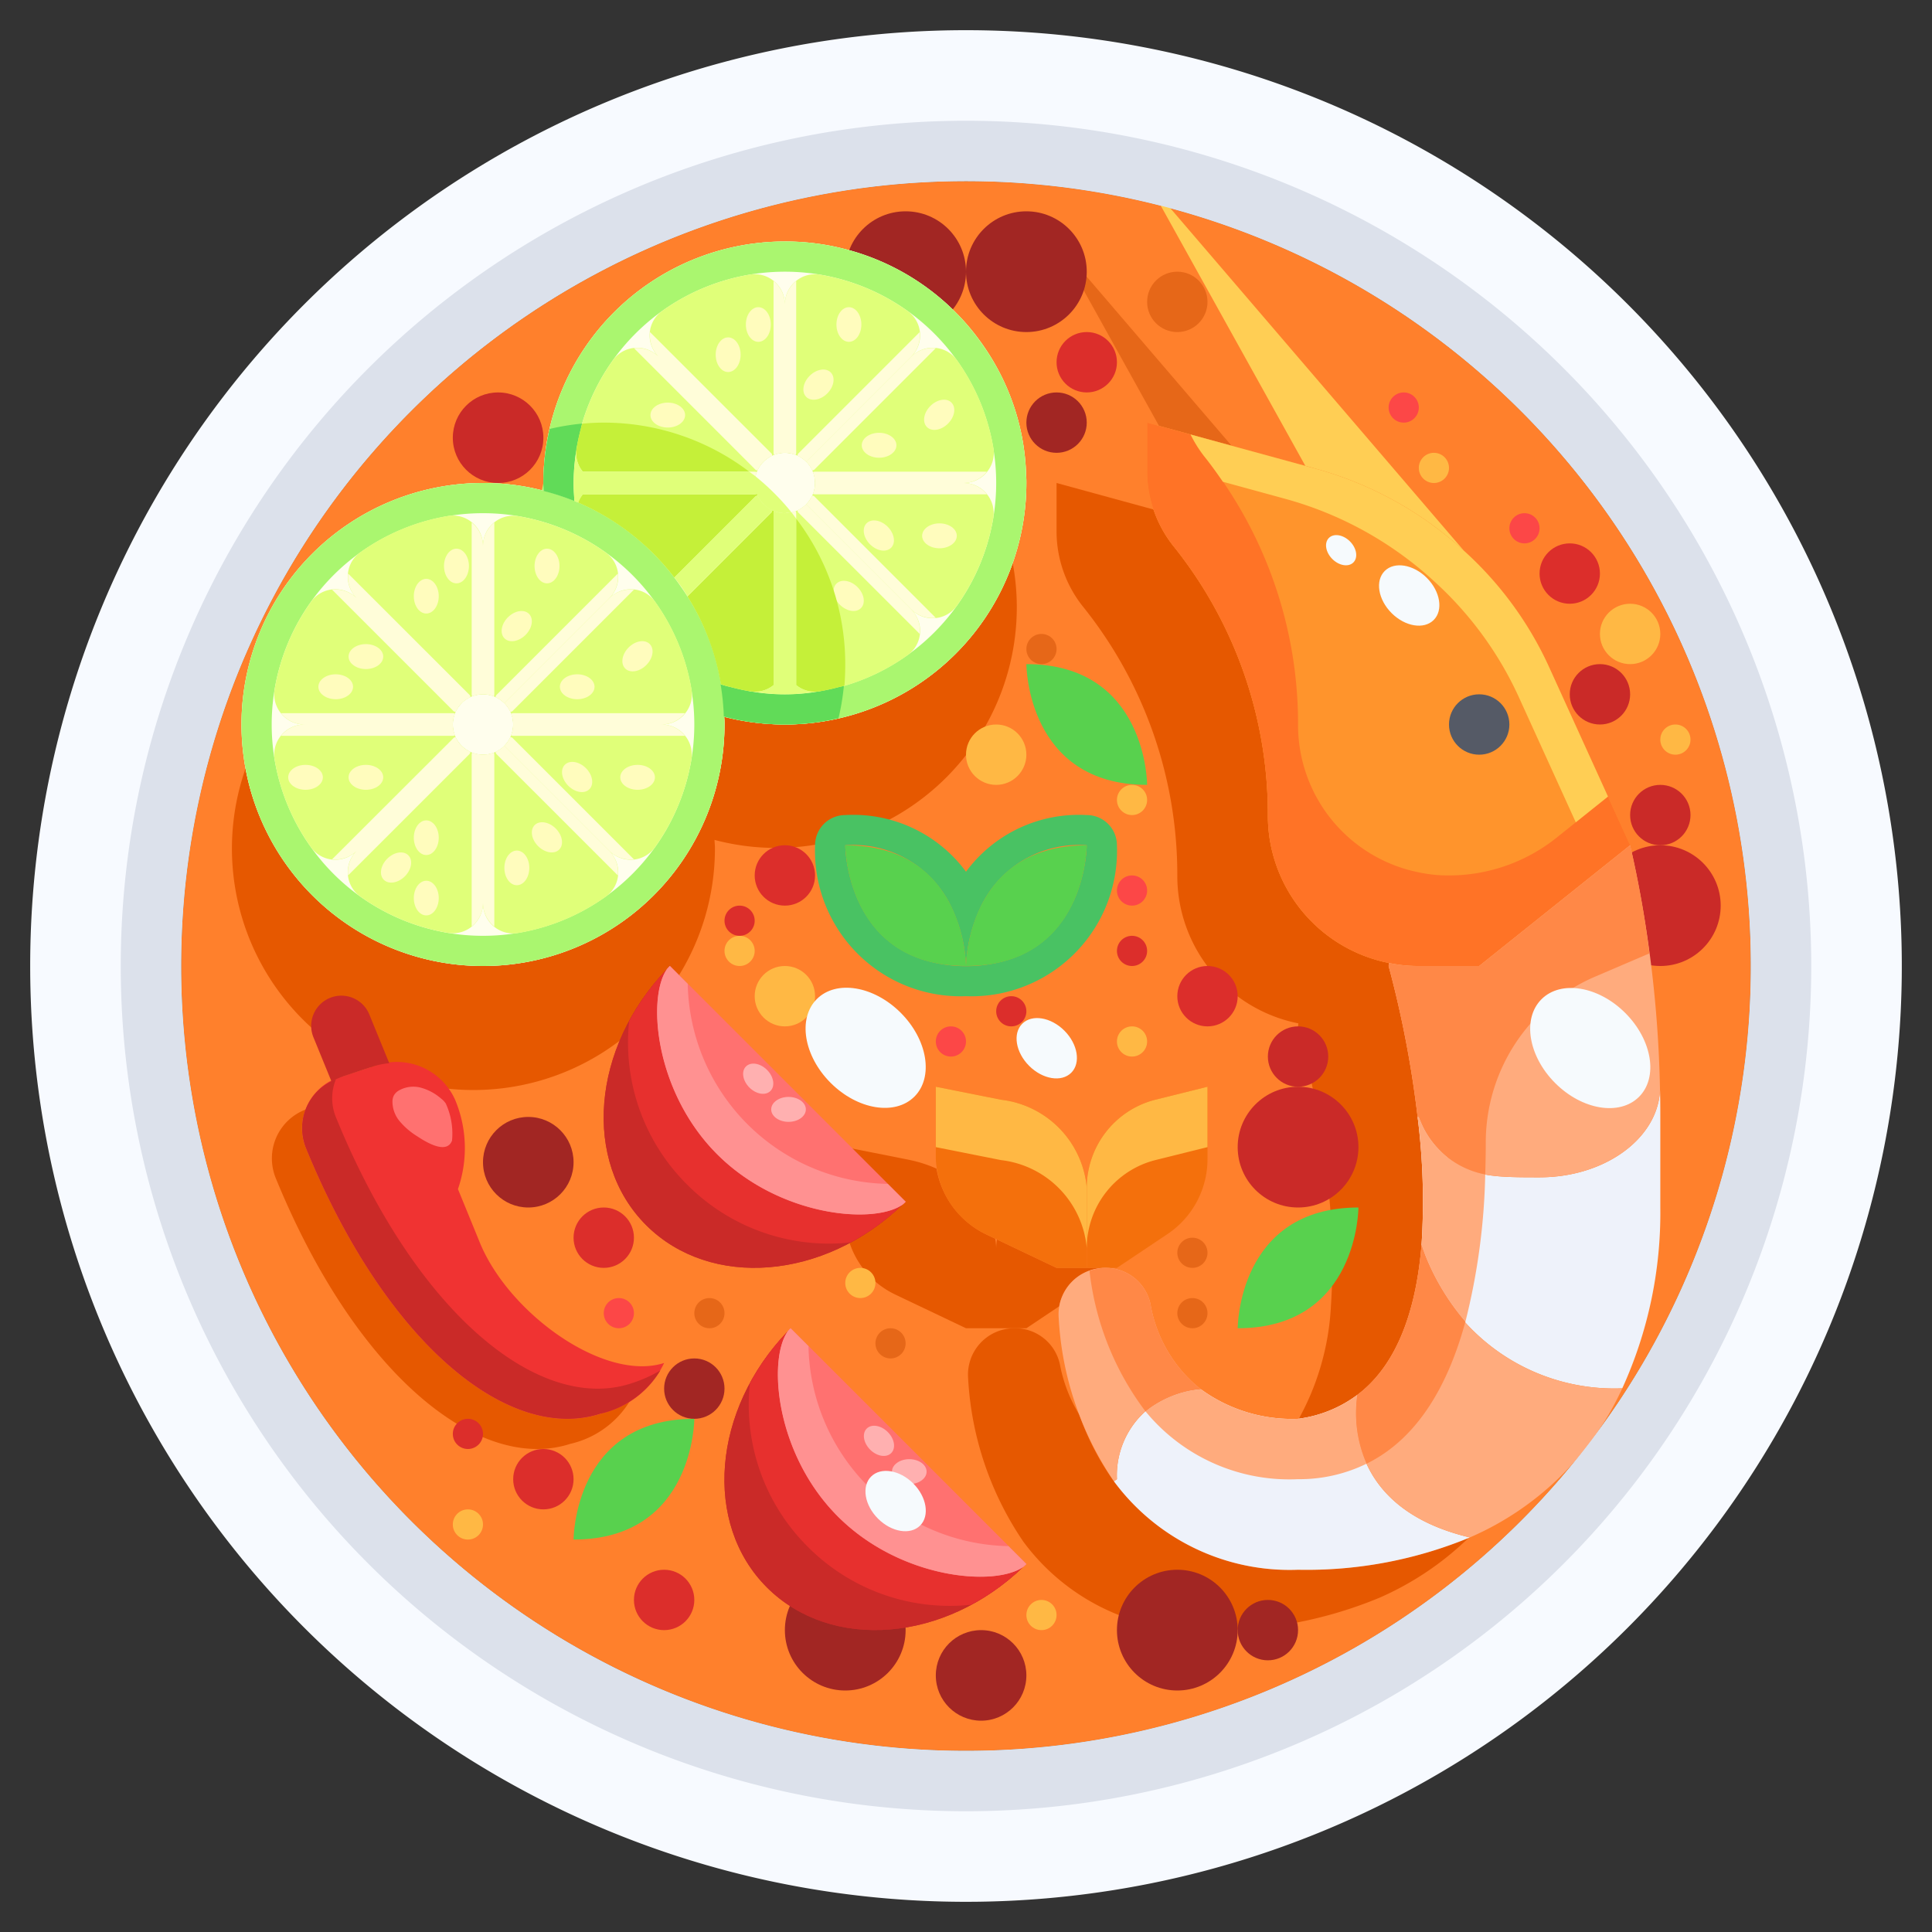 <svg xmlns="http://www.w3.org/2000/svg" height="512" viewBox="0 0 64 64" width="512"><rect x="0" y="0" width="64" height="64" fill="#333333" stroke="none"/><g id="_16-tom_yum_goong" data-name="16-tom yum goong"><circle cx="32" cy="32" fill="#ff802c" r="26"></circle><path d="m32 1a31 31 0 1 1 -31 31 31 31 0 0 1 31-31zm26 31a26 26 0 1 0 -26 26 26 26 0 0 0 26-26z" fill="#f7faff"></path><path d="m10.14 38.04a1.668 1.668 0 0 1 -.013-1.286 1.731 1.731 0 0 0 -.987 2.286c2.68 6.54 6.75 9.76 9.75 8.79a3.127 3.127 0 0 0 1.982-1.43 4.766 4.766 0 0 1 -.982.433c-3 .967-7.07-2.253-9.75-8.793z" fill="#e65800"></path><path d="m35.089 43.272a1.543 1.543 0 0 1 1.411-1.261l.01-.011h-1.51l-1.976-.941c-.009.093-.024.185-.024.281a2.249 2.249 0 0 0 -.033-.308l-.3-.142a2.989 2.989 0 0 1 -1.645-2.178 4.317 4.317 0 0 0 -.865-.282l-2.157-.43v2.39a2.906 2.906 0 0 0 1.67 2.5l2.33 1.11h2z" fill="#e65800"></path><path d="m47.09 41.24a22.176 22.176 0 0 0 -.13-4.24 34.984 34.984 0 0 0 -.96-5l.01-.1a4.976 4.976 0 0 1 -4.01-4.9 14.188 14.188 0 0 0 -3.12-8.9 4.006 4.006 0 0 1 -.666-1.221l-3.214-.879v1.6a3.989 3.989 0 0 0 .88 2.5 14.188 14.188 0 0 1 3.12 8.9 4.976 4.976 0 0 0 4.01 4.9l-.01.1a34.984 34.984 0 0 1 .96 5 22.176 22.176 0 0 1 .13 4.24 8.632 8.632 0 0 1 -1.062 3.754 4.153 4.153 0 0 0 1.932-.784c1.37-1.03 1.96-2.91 2.13-4.97z" fill="#e65800"></path><path d="m36.9 49.07a8.686 8.686 0 0 1 -1.143-2.2 4.943 4.943 0 0 1 -.647-1.676 1.515 1.515 0 0 0 -1.5-1.194 1.537 1.537 0 0 0 -1.54 1.65 10.632 10.632 0 0 0 1.83 5.42 7.233 7.233 0 0 0 6.1 2.93 14.12 14.12 0 0 0 5.69-1.07 9.935 9.935 0 0 0 2.956-1.984 14.138 14.138 0 0 1 -5.646 1.054 7.233 7.233 0 0 1 -6.1-2.93z" fill="#e65800"></path><path d="m35 8 3.394 6.108 2.404.657z" fill="#e66718"></path><path d="m26 24a7.953 7.953 0 0 1 -2.013-.266c0 .089.013.176.013.266a8 8 0 0 1 -15.862 1.449 8 8 0 1 0 15.545 2.639c0-.089-.011-.176-.014-.265a7.973 7.973 0 0 0 9.876-9.184 8 8 0 0 1 -7.545 5.361z" fill="#e65800"></path><circle cx="33" cy="25" fill="#ffb844" r="1"></circle><circle cx="36" cy="12" fill="#dc2e2b" r="1"></circle><circle cx="26" cy="29" fill="#dc2e2b" r="1"></circle><circle cx="20" cy="41" fill="#dc2e2b" r="1"></circle><circle cx="40" cy="33" fill="#dc2e2b" r="1"></circle><circle cx="54" cy="21" fill="#ffb844" r="1"></circle><circle cx="52" cy="19" fill="#dc2e2b" r="1"></circle><circle cx="26" cy="33" fill="#ffb844" r="1"></circle><circle cx="43" cy="35" fill="#ca2a28" r="1"></circle><circle cx="47.5" cy="15.5" fill="#ffb844" r=".5"></circle><circle cx="37.5" cy="29.5" fill="#fc4747" r=".5"></circle><circle cx="39" cy="10" fill="#e66718" r="1"></circle><circle cx="35" cy="14" fill="#a22623" r="1"></circle><circle cx="37.5" cy="31.5" fill="#dc2e2b" r=".5"></circle><circle cx="46.5" cy="13.5" fill="#fc4747" r=".5"></circle><circle cx="31.5" cy="34.5" fill="#fc4747" r=".5"></circle><circle cx="29.5" cy="44.5" fill="#e66718" r=".5"></circle><circle cx="37.5" cy="34.5" fill="#ffb844" r=".5"></circle><circle cx="18" cy="49" fill="#dc2e2b" r="1"></circle><circle cx="15.5" cy="47.5" fill="#dc2e2b" r=".5"></circle><circle cx="15.5" cy="50.5" fill="#ffb844" r=".5"></circle><circle cx="34.5" cy="53.5" fill="#ffb844" r=".5"></circle><circle cx="28.5" cy="42.5" fill="#ffb844" r=".5"></circle><circle cx="24.5" cy="31.5" fill="#ffb844" r=".5"></circle><circle cx="37.5" cy="26.5" fill="#ffb844" r=".5"></circle><circle cx="55.5" cy="24.5" fill="#ffb844" r=".5"></circle><circle cx="27.5" cy="34.5" fill="#e66718" r=".5"></circle><circle cx="23.5" cy="43.5" fill="#e66718" r=".5"></circle><circle cx="20.5" cy="43.5" fill="#fc4747" r=".5"></circle><circle cx="50.5" cy="17.5" fill="#fc4747" r=".5"></circle><circle cx="24.5" cy="30.5" fill="#dc2e2b" r=".5"></circle><circle cx="33.5" cy="33.5" fill="#dc2e2b" r=".5"></circle><circle cx="34.5" cy="21.5" fill="#e66718" r=".5"></circle><circle cx="39.5" cy="41.5" fill="#e66718" r=".5"></circle><circle cx="39.5" cy="43.5" fill="#e66718" r=".5"></circle><circle cx="43" cy="38" fill="#ca2a28" r="2"></circle><circle cx="55" cy="27" fill="#ca2a28" r="1"></circle><circle cx="53" cy="23" fill="#ca2a28" r="1"></circle><circle cx="55" cy="30" fill="#ca2a28" r="2"></circle><circle cx="28" cy="54" fill="#a22623" r="2"></circle><circle cx="16.5" cy="14.5" fill="#ca2a28" r="1.5"></circle><circle cx="17.5" cy="38.5" fill="#a22623" r="1.5"></circle><circle cx="42" cy="54" fill="#a22623" r="1"></circle><circle cx="22" cy="53" fill="#dc2e2b" r="1"></circle><circle cx="23" cy="46" fill="#a22623" r="1"></circle><circle cx="32.5" cy="55.5" fill="#a22623" r="1.5"></circle><circle cx="34" cy="9" fill="#a22623" r="2"></circle><circle cx="39" cy="54" fill="#a22623" r="2"></circle><circle cx="30" cy="9" fill="#a22623" r="2"></circle><path d="m36 39.34v2.66h-1l-2.33-1.11a2.906 2.906 0 0 1 -1.67-2.5v-2.39l2.16.43a3.224 3.224 0 0 1 2.84 2.91z" fill="#f4700c"></path><path d="m38.66 40.89-1.66 1.11h-1v-2.66a3.014 3.014 0 0 1 2.27-2.91l1.73-.43v2.39a2.993 2.993 0 0 1 -1.34 2.5z" fill="#f4700c"></path><path d="m36 41.34v-2a3.224 3.224 0 0 0 -2.84-2.91l-2.16-.43v2l2.16.43a3.224 3.224 0 0 1 2.84 2.91z" fill="#ffb844"></path><path d="m38.27 36.43a3.014 3.014 0 0 0 -2.27 2.91v2a3.014 3.014 0 0 1 2.27-2.91l1.73-.43v-2z" fill="#ffb844"></path><path d="m48.49 18.24a11.744 11.744 0 0 1 2.84 3.89l2.67 5.87-5 4h-2a4.619 4.619 0 0 1 -.99-.1 4.976 4.976 0 0 1 -4.01-4.9 14.188 14.188 0 0 0 -3.12-8.9 3.989 3.989 0 0 1 -.88-2.5v-1.6l5.56 1.52a11.945 11.945 0 0 1 4.93 2.72z" fill="#ff942c"></path><path d="m51.562 27.751a5.706 5.706 0 0 1 -3.562 1.249 4.619 4.619 0 0 1 -.99-.1 4.976 4.976 0 0 1 -4.01-4.9 14.185 14.185 0 0 0 -3.11-8.887 4.162 4.162 0 0 1 -.45-.719l-1.44-.394v1.6a3.989 3.989 0 0 0 .88 2.5 14.188 14.188 0 0 1 3.12 8.9 4.976 4.976 0 0 0 4.01 4.9 4.619 4.619 0 0 0 .99.1h2l5-4-.734-1.613z" fill="#ff7326"></path><path d="m39.89 15.113c.219.274.423.558.62.846l2.05.561a11.945 11.945 0 0 1 4.93 2.72 11.744 11.744 0 0 1 2.84 3.89l1.87 4.11 1.066-.853.734 1.613-2.67-5.87a11.744 11.744 0 0 0 -2.84-3.89 11.945 11.945 0 0 0 -4.93-2.72l-5.56-1.52 1.44.394a4.162 4.162 0 0 0 .45.719z" fill="#ffce54"></path><path d="m44.96 46.21c-.12.8-.27 3.77 3.73 4.72a14.12 14.12 0 0 1 -5.69 1.07 7.233 7.233 0 0 1 -6.1-2.93l.1-.07a2.853 2.853 0 0 1 2.78-2.98 5.126 5.126 0 0 0 3.22.98 4.167 4.167 0 0 0 1.96-.79z" fill="#eef2fa"></path><path d="m55 37v3a14 14 0 0 1 -1.26 5.99 6.664 6.664 0 0 1 -6.65-4.75 22.176 22.176 0 0 0 -.13-4.24h.04c1 2 2 2 4 2 2.16 0 3.91-1.28 3.99-2.88.01.29.01.58.01.88z" fill="#eef2fa"></path><path d="m38.11 43.19a4.59 4.59 0 0 0 1.67 2.83 2.853 2.853 0 0 0 -2.78 2.98l-.1.07a10.632 10.632 0 0 1 -1.83-5.42 1.537 1.537 0 0 1 1.54-1.65 1.515 1.515 0 0 1 1.5 1.19z" fill="#ffab7d"></path><path d="m53.74 45.99a9.86 9.86 0 0 1 -5.05 4.94c-4-.95-3.85-3.92-3.73-4.72 1.37-1.03 1.96-2.91 2.13-4.97a6.664 6.664 0 0 0 6.65 4.75z" fill="#ffab7d"></path><path d="m46 32 .01-.1a4.619 4.619 0 0 0 .99.1h2l5-4a39.721 39.721 0 0 1 .99 8.12c-.08 1.6-1.83 2.88-3.99 2.88-2 0-3 0-4-2h-.04a34.984 34.984 0 0 0 -.96-5z" fill="#ffab7d"></path><circle cx="26" cy="16" fill="#daffa8" r="1"></circle><circle cx="16" cy="24" fill="#daffa8" r="1"></circle><path d="m34 16a8 8 0 0 1 -8 8 8.383 8.383 0 0 1 -2.01-.25 7.769 7.769 0 0 0 -1.43-4.31 7.926 7.926 0 0 0 -4.61-3.2l.05-.24a8 8 0 0 1 16 0zm-8 1a1 1 0 1 0 -1-1 1 1 0 0 0 1 1z" fill="#bdf474"></path><path d="m16 25a1 1 0 1 0 -1-1 1 1 0 0 0 1 1zm7.99-1.25a2.09 2.09 0 0 1 .01.25 8 8 0 1 1 -8-8 7.832 7.832 0 0 1 1.95.24 7.926 7.926 0 0 1 4.61 3.2 7.769 7.769 0 0 1 1.43 4.31z" fill="#bdf474"></path><path d="m38 6 10.49 12.24a11.945 11.945 0 0 0 -4.93-2.72l-.32-.09z" fill="#ffce54"></path><circle cx="26" cy="16" fill="#fffeed" r="1"></circle><path d="m26 17a1 1 0 1 0 -1-1 1 1 0 0 0 1 1zm7.99-1.25a2.09 2.09 0 0 1 .01.25 8 8 0 1 1 -8-8 7.832 7.832 0 0 1 1.95.24 7.926 7.926 0 0 1 4.61 3.2 7.769 7.769 0 0 1 1.43 4.31z" fill="#fffeed"></path><path d="m33.99 15.75a7.769 7.769 0 0 0 -1.43-4.31 7.926 7.926 0 0 0 -4.61-3.2 7.832 7.832 0 0 0 -1.95-.24 8 8 0 1 0 8 8 2.09 2.09 0 0 0 -.01-.25zm-7.99 7.25a7 7 0 1 1 7-7 7 7 0 0 1 -7 7z" fill="#aaf66f"></path><path d="m25.294 16.706-3.476 3.476a.993.993 0 0 0 .094 1.5 6.946 6.946 0 0 0 2.952 1.225 1 1 0 0 0 1.136-1v-4.907a.993.993 0 0 1 -.706-.294z" fill="#e0ff79"></path><path d="m26 17v4.913a1 1 0 0 0 1.136 1 6.946 6.946 0 0 0 2.952-1.225.993.993 0 0 0 .094-1.5l-3.476-3.476a.993.993 0 0 1 -.706.288z" fill="#e0ff79"></path><path d="m32.908 17.136a1 1 0 0 0 -1-1.136h-4.908a1 1 0 0 1 -.294.706l3.476 3.476a.993.993 0 0 0 1.5-.094 6.946 6.946 0 0 0 1.226-2.952z" fill="#e0ff79"></path><path d="m25 16h-4.913a1 1 0 0 0 -1 1.136 6.946 6.946 0 0 0 1.225 2.952.993.993 0 0 0 1.5.094l3.476-3.476a1 1 0 0 1 -.288-.706z" fill="#e0ff79"></path><path d="m26.706 15.294 3.476-3.476a.993.993 0 0 0 -.094-1.5 6.946 6.946 0 0 0 -2.952-1.225 1 1 0 0 0 -1.136.994v4.913a1 1 0 0 1 .706.294z" fill="#e0ff79"></path><path d="m25.294 15.294-3.476-3.476a.993.993 0 0 0 -1.5.094 6.946 6.946 0 0 0 -1.225 2.952 1 1 0 0 0 1 1.136h4.907a.993.993 0 0 1 .294-.706z" fill="#e0ff79"></path><path d="m27 16h4.913a1 1 0 0 0 1-1.136 6.946 6.946 0 0 0 -1.225-2.952.993.993 0 0 0 -1.5-.094l-3.476 3.476a.993.993 0 0 1 .288.706z" fill="#e0ff79"></path><path d="m26 15v-4.913a1 1 0 0 0 -1.136-.995 6.946 6.946 0 0 0 -2.952 1.225.993.993 0 0 0 -.094 1.5l3.476 3.476a1 1 0 0 1 .706-.293z" fill="#e0ff79"></path><path d="m25.625 9.308v5.692a.35.35 0 0 0 .015.073.924.924 0 0 1 .72 0 .35.35 0 0 0 .015-.073v-5.692a1.008 1.008 0 0 0 -.375.779 1.008 1.008 0 0 0 -.375-.779z" fill="#fffdd9"></path><path d="m21.532 11a1.01 1.01 0 0 0 .286.817 1.01 1.01 0 0 0 -.818-.285l4.027 4.028c.019.018.046.013.067.027a1.019 1.019 0 0 1 .2-.293 1 1 0 0 1 .293-.2c-.014-.022-.009-.049-.027-.068z" fill="#fffdd9"></path><path d="m30.182 11.818a1.01 1.01 0 0 0 .286-.818l-4.028 4.028c-.018.019-.013.046-.027.068a1 1 0 0 1 .293.2z" fill="#fffdd9"></path><path d="m26.972 15.56 4.028-4.028a1.01 1.01 0 0 0 -.817.286l-3.476 3.476a1.019 1.019 0 0 1 .2.293c.019-.014.046-.009.065-.027z" fill="#fffdd9"></path><path d="m25 16.375a.35.35 0 0 0 .073-.015.924.924 0 0 1 0-.72.35.35 0 0 0 -.073-.015h-5.692a1.008 1.008 0 0 0 .779.375 1.008 1.008 0 0 0 -.779.375z" fill="#fffdd9"></path><path d="m25.1 16.413c-.021.014-.048.009-.067.027l-4.033 4.028a1.01 1.01 0 0 0 .817-.286 1.01 1.01 0 0 0 -.286.817l4.028-4.027c.018-.019.013-.046.027-.068a.937.937 0 0 1 -.492-.491z" fill="#fffdd9"></path><path d="m26 17a.98.98 0 0 1 -.36-.073.35.35 0 0 0 -.015.073v5.692a1.008 1.008 0 0 0 .375-.779 1.008 1.008 0 0 0 .375.779v-5.692a.35.35 0 0 0 -.015-.073.98.98 0 0 1 -.36.073z" fill="#fffdd9"></path><path d="m26.706 16.706a1 1 0 0 1 -.293.2c.014.022.009.049.027.068l4.028 4.026a1.01 1.01 0 0 0 -.286-.817z" fill="#fffdd9"></path><path d="m31 20.468-4.028-4.028c-.019-.018-.046-.013-.067-.027a1 1 0 0 1 -.2.293l3.476 3.476a1.01 1.01 0 0 0 .819.286z" fill="#fffdd9"></path><path d="m32.692 15.625h-5.692a.35.35 0 0 0 -.073.015.924.924 0 0 1 0 .72.35.35 0 0 0 .073.015h5.692a1.008 1.008 0 0 0 -.779-.375 1.008 1.008 0 0 0 .779-.375z" fill="#fffdd9"></path><g fill="#fffcbd"><ellipse cx="23.121" cy="20.75" rx=".574" ry=".413" transform="matrix(.707 -.707 .707 .707 -7.901 22.416)"></ellipse><ellipse cx="27.121" cy="12.75" rx=".574" ry=".413" transform="matrix(.707 -.707 .707 .707 -1.076 22.902)"></ellipse><ellipse cx="31.121" cy="17.75" rx=".574" ry=".413"></ellipse><ellipse cx="31.121" cy="13.75" rx=".574" ry=".413" transform="matrix(.707 -.707 .707 .707 -.612 26.022)"></ellipse><ellipse cx="29.121" cy="17.75" rx=".413" ry=".574" transform="matrix(.707 -.707 .707 .707 -4.025 25.779)"></ellipse><ellipse cx="27.121" cy="20.75" rx=".413" ry=".574"></ellipse><ellipse cx="24.121" cy="19.75" rx=".413" ry=".574"></ellipse><ellipse cx="22.121" cy="17.75" rx=".574" ry=".413"></ellipse><ellipse cx="22.121" cy="13.75" rx=".574" ry=".413"></ellipse><ellipse cx="24.121" cy="21.75" rx=".413" ry=".574"></ellipse><ellipse cx="28.121" cy="19.75" rx=".413" ry=".574" transform="matrix(.707 -.707 .707 .707 -5.731 25.658)"></ellipse><ellipse cx="28.121" cy="10.75" rx=".413" ry=".574"></ellipse><ellipse cx="24.121" cy="11.75" rx=".413" ry=".574"></ellipse><ellipse cx="29.121" cy="14.75" rx=".574" ry=".413"></ellipse><ellipse cx="21.121" cy="14.75" rx=".574" ry=".413"></ellipse><ellipse cx="25.121" cy="10.75" rx=".413" ry=".574"></ellipse><ellipse cx="20.121" cy="17.75" rx=".574" ry=".413"></ellipse></g><path d="m43 49a5.063 5.063 0 0 0 2.269-.513 4.165 4.165 0 0 1 -.309-2.277 4.167 4.167 0 0 1 -1.96.79 5.126 5.126 0 0 1 -3.22-.98 3.443 3.443 0 0 0 -1.832.735 6.165 6.165 0 0 0 5.052 2.245z" fill="#ffab7d"></path><path d="m49.2 38.906a2.905 2.905 0 0 1 -2.2-1.906h-.04a22.176 22.176 0 0 1 .13 4.24 7.794 7.794 0 0 0 1.455 2.537 21.673 21.673 0 0 0 .655-4.871z" fill="#ffab7d"></path><path d="m39.78 46.02a4.59 4.59 0 0 1 -1.67-2.83 1.518 1.518 0 0 0 -2.019-1.09 9.48 9.48 0 0 0 1.857 4.657 3.443 3.443 0 0 1 1.832-.737z" fill="#ff8847"></path><path d="m45.269 48.487c1.715-.841 2.714-2.642 3.276-4.71a7.794 7.794 0 0 1 -1.455-2.537c-.17 2.06-.76 3.94-2.13 4.97a4.165 4.165 0 0 0 .309 2.277z" fill="#ff8847"></path><path d="m49.2 38.906c.011-.367.019-.727.018-1.071a5.974 5.974 0 0 1 3.635-5.488l1.786-.765a34.212 34.212 0 0 0 -.639-3.582l-5 4h-2a4.619 4.619 0 0 1 -.99-.1l-.01.1a34.984 34.984 0 0 1 .96 5h.04a2.905 2.905 0 0 0 2.2 1.906z" fill="#ff8847"></path><circle cx="16" cy="24" fill="#fffeed" r="1"></circle><path d="m16 25a1 1 0 1 0 -1-1 1 1 0 0 0 1 1zm7.99-1.25a2.09 2.09 0 0 1 .01.25 8 8 0 1 1 -8-8 7.832 7.832 0 0 1 1.95.24 7.926 7.926 0 0 1 4.61 3.2 7.769 7.769 0 0 1 1.43 4.31z" fill="#fffeed"></path><path d="m23.99 23.75a7.769 7.769 0 0 0 -1.43-4.31 7.926 7.926 0 0 0 -4.61-3.2 7.832 7.832 0 0 0 -1.95-.24 8 8 0 1 0 8 8 2.09 2.09 0 0 0 -.01-.25zm-7.99 7.25a7 7 0 1 1 7-7 7 7 0 0 1 -7 7z" fill="#aaf66f"></path><path d="m15.294 24.706-3.476 3.476a.993.993 0 0 0 .094 1.5 6.946 6.946 0 0 0 2.952 1.225 1 1 0 0 0 1.136-1v-4.907a.993.993 0 0 1 -.706-.294z" fill="#e0ff79"></path><path d="m16 25v4.913a1 1 0 0 0 1.136 1 6.946 6.946 0 0 0 2.952-1.225.993.993 0 0 0 .094-1.5l-3.476-3.476a.993.993 0 0 1 -.706.288z" fill="#e0ff79"></path><path d="m22.908 25.136a1 1 0 0 0 -1-1.136h-4.908a1 1 0 0 1 -.294.706l3.476 3.476a.993.993 0 0 0 1.5-.094 6.946 6.946 0 0 0 1.226-2.952z" fill="#e0ff79"></path><path d="m15 24h-4.913a1 1 0 0 0 -.995 1.136 6.946 6.946 0 0 0 1.225 2.952.993.993 0 0 0 1.5.094l3.476-3.476a1 1 0 0 1 -.293-.706z" fill="#e0ff79"></path><path d="m16.706 23.294 3.476-3.476a.993.993 0 0 0 -.094-1.5 6.946 6.946 0 0 0 -2.952-1.225 1 1 0 0 0 -1.136 1v4.907a1 1 0 0 1 .706.294z" fill="#e0ff79"></path><path d="m15.294 23.294-3.476-3.476a.993.993 0 0 0 -1.5.094 6.946 6.946 0 0 0 -1.225 2.952 1 1 0 0 0 .994 1.136h4.913a.993.993 0 0 1 .294-.706z" fill="#e0ff79"></path><path d="m17 24h4.913a1 1 0 0 0 1-1.136 6.946 6.946 0 0 0 -1.225-2.952.993.993 0 0 0 -1.5-.094l-3.476 3.476a.993.993 0 0 1 .288.706z" fill="#e0ff79"></path><path d="m16 23v-4.913a1 1 0 0 0 -1.136-1 6.946 6.946 0 0 0 -2.952 1.225.993.993 0 0 0 -.094 1.5l3.476 3.476a1 1 0 0 1 .706-.288z" fill="#e0ff79"></path><path d="m15.625 17.308v5.692a.35.35 0 0 0 .015.073.924.924 0 0 1 .72 0 .35.35 0 0 0 .015-.073v-5.692a1.008 1.008 0 0 0 -.375.779 1.008 1.008 0 0 0 -.375-.779z" fill="#fffdd9"></path><path d="m11.532 19a1.01 1.01 0 0 0 .286.817 1.01 1.01 0 0 0 -.818-.285l4.027 4.028c.019.018.046.013.067.027a1.019 1.019 0 0 1 .2-.293 1 1 0 0 1 .293-.2c-.014-.022-.009-.049-.027-.068z" fill="#fffdd9"></path><path d="m20.182 19.818a1.01 1.01 0 0 0 .286-.818l-4.028 4.028c-.018.019-.013.046-.027.068a1 1 0 0 1 .293.2z" fill="#fffdd9"></path><path d="m16.972 23.56 4.028-4.028a1.01 1.01 0 0 0 -.817.286l-3.476 3.476a1.019 1.019 0 0 1 .2.293c.019-.014.046-.009.065-.027z" fill="#fffdd9"></path><path d="m15 24.375a.35.35 0 0 0 .073-.015.924.924 0 0 1 0-.72.35.35 0 0 0 -.073-.015h-5.692a1.008 1.008 0 0 0 .779.375 1.008 1.008 0 0 0 -.779.375z" fill="#fffdd9"></path><path d="m15.1 24.413c-.021.014-.048.009-.067.027l-4.033 4.028a1.01 1.01 0 0 0 .817-.286 1.01 1.01 0 0 0 -.286.817l4.028-4.027c.018-.019.013-.046.027-.068a.937.937 0 0 1 -.492-.491z" fill="#fffdd9"></path><path d="m16 25a.98.98 0 0 1 -.36-.073.35.35 0 0 0 -.015.073v5.692a1.008 1.008 0 0 0 .375-.779 1.008 1.008 0 0 0 .375.779v-5.692a.35.35 0 0 0 -.015-.073.98.98 0 0 1 -.36.073z" fill="#fffdd9"></path><path d="m16.706 24.706a1 1 0 0 1 -.293.2c.014.022.009.049.027.068l4.028 4.026a1.01 1.01 0 0 0 -.286-.817z" fill="#fffdd9"></path><path d="m21 28.468-4.028-4.028c-.019-.018-.046-.013-.067-.027a1 1 0 0 1 -.2.293l3.476 3.476a1.01 1.01 0 0 0 .819.286z" fill="#fffdd9"></path><path d="m22.692 23.625h-5.692a.35.35 0 0 0 -.073.015.924.924 0 0 1 0 .72.35.35 0 0 0 .073.015h5.692a1.008 1.008 0 0 0 -.779-.375 1.008 1.008 0 0 0 .779-.375z" fill="#fffdd9"></path><ellipse cx="13.121" cy="28.75" fill="#fffcbd" rx=".574" ry=".413" transform="matrix(.707 -.707 .707 .707 -16.483 17.688)"></ellipse><ellipse cx="17.121" cy="20.75" fill="#fffcbd" rx=".574" ry=".413" transform="matrix(.707 -.707 .707 .707 -9.657 18.175)"></ellipse><ellipse cx="21.121" cy="25.75" fill="#fffcbd" rx=".574" ry=".413"></ellipse><ellipse cx="21.121" cy="21.75" fill="#fffcbd" rx=".574" ry=".413" transform="matrix(.707 -.707 .707 .707 -9.193 21.295)"></ellipse><ellipse cx="19.121" cy="25.75" fill="#fffcbd" rx=".413" ry=".574" transform="matrix(.707 -.707 .707 .707 -12.606 21.052)"></ellipse><ellipse cx="17.121" cy="28.75" fill="#fffcbd" rx=".413" ry=".574"></ellipse><ellipse cx="14.121" cy="27.75" fill="#fffcbd" rx=".413" ry=".574"></ellipse><ellipse cx="12.121" cy="25.75" fill="#fffcbd" rx=".574" ry=".413"></ellipse><ellipse cx="12.121" cy="21.75" fill="#fffcbd" rx=".574" ry=".413"></ellipse><ellipse cx="14.121" cy="29.75" fill="#fffcbd" rx=".413" ry=".574"></ellipse><ellipse cx="18.121" cy="27.75" fill="#fffcbd" rx=".413" ry=".574" transform="matrix(.707 -.707 .707 .707 -14.313 20.93)"></ellipse><ellipse cx="18.121" cy="18.75" fill="#fffcbd" rx=".413" ry=".574"></ellipse><ellipse cx="14.121" cy="19.75" fill="#fffcbd" rx=".413" ry=".574"></ellipse><ellipse cx="19.121" cy="22.75" fill="#fffcbd" rx=".574" ry=".413"></ellipse><ellipse cx="11.121" cy="22.75" fill="#fffcbd" rx=".574" ry=".413"></ellipse><ellipse cx="15.121" cy="18.75" fill="#fffcbd" rx=".413" ry=".574"></ellipse><ellipse cx="10.121" cy="25.75" fill="#fffcbd" rx=".574" ry=".413"></ellipse><path d="m19 16a7.079 7.079 0 0 1 .094-1.1c0-.013-.005-.025 0-.039.006-.04.019-.079.026-.119.031-.168.069-.332.111-.495.019-.071.032-.145.052-.215a7.9 7.9 0 0 0 -1.073.177 7.975 7.975 0 0 0 -.21 1.791c0 .09.01.177.013.266a7.951 7.951 0 0 1 1.017.332c-.017-.198-.03-.398-.03-.598z" fill="#61db58"></path><path d="m27.75 22.77c-.163.043-.327.081-.5.112-.04.007-.079.02-.119.026-.014 0-.026 0-.039 0a6.448 6.448 0 0 1 -2.194 0c-.013 0-.025.005-.039 0-.04-.006-.079-.019-.119-.026-.168-.031-.332-.069-.5-.112-.084-.021-.168-.039-.25-.064l-.119-.034a8.057 8.057 0 0 1 .106 1.063 7.791 7.791 0 0 0 3.8.057 7.941 7.941 0 0 0 .178-1.074c-.055.02-.132.034-.205.052z" fill="#61db58"></path><path d="m25.625 17a.35.35 0 0 1 .015-.073c-.018-.007-.035-.014-.053-.023-.014.022-.009.049-.027.068l-2.786 2.786a7.948 7.948 0 0 1 1.106 2.906c.04.013.079.03.12.042.082.025.166.043.25.064.163.043.327.081.5.112.052.009.105.015.158.024a.952.952 0 0 0 .722-.214z" fill="#c5f039"></path><path d="m28 22a7.951 7.951 0 0 0 -1.625-4.819v5.511a.952.952 0 0 0 .722.214c.053-.009.106-.015.158-.024.168-.031.332-.069.5-.112.073-.018.146-.035.218-.055q.027-.354.027-.715z" fill="#c5f039"></path><path d="m25.1 16.413c-.008-.018-.015-.035-.022-.053a.35.35 0 0 1 -.073.015h-5.697a.967.967 0 0 0 -.154.273 8.021 8.021 0 0 1 3.184 2.483l2.69-2.691c.019-.018.046-.013.072-.027z" fill="#c5f039"></path><path d="m24.819 15.625a7.951 7.951 0 0 0 -4.819-1.625c-.241 0-.479.013-.715.035-.021.07-.037.143-.056.215-.042.163-.08.327-.111.495-.009.052-.015.105-.024.158a.95.95 0 0 0 .214.722z" fill="#c5f039"></path><path d="m25.042 15.792a.959.959 0 0 0 -.042.208.9.9 0 0 1 .042-.208c-.072-.059-.149-.111-.223-.167h-5.511a.95.95 0 0 1 -.214-.722 7.079 7.079 0 0 0 -.094 1.097c0 .2.013.4.03.6.041.017.083.032.124.05a.967.967 0 0 1 .154-.273h5.692a.35.35 0 0 0 .073-.015.954.954 0 0 0 .567.567.98.98 0 0 0 .36.071.959.959 0 0 0 .208-.042 8.032 8.032 0 0 0 -1.166-1.166z" fill="#e0ff79"></path><path d="m25.028 16.44-2.69 2.691c.077.1.154.2.227.3s.141.214.209.323l2.786-2.786c.018-.019.013-.046.027-.068a1 1 0 0 1 -.293-.2 1.019 1.019 0 0 1 -.2-.293c-.02.02-.047.015-.066.033z" fill="#e0ff79"></path><path d="m26.375 22.692v-5.511c-.056-.074-.108-.151-.167-.223a.9.9 0 0 1 -.208.042.98.98 0 0 1 -.36-.073.35.35 0 0 0 -.015.073v5.692a.952.952 0 0 1 -.722.214 6.448 6.448 0 0 0 2.194 0 .952.952 0 0 1 -.722-.214z" fill="#e0ff79"></path><path d="m27.76 50.24c2.06 2.07 5.18 2.33 6.13 1.67-2.59 2.49-6.35 2.8-8.48.68s-1.81-5.89.68-8.48c-.66.95-.4 4.07 1.67 6.13z" fill="#ca2a28"></path><path d="m29.89 39.91c-2.59 2.49-6.35 2.8-8.48.68s-1.81-5.89.68-8.48c-.66.95-.4 4.07 1.67 6.13s5.18 2.33 6.13 1.67z" fill="#ca2a28"></path><path d="m33.89 51.91c-.95.66-4.07.4-6.13-1.67s-2.33-5.18-1.67-6.13a1.1 1.1 0 0 1 .1-.11l7.81 7.81a1.1 1.1 0 0 1 -.11.1z" fill="#ff7170"></path><path d="m22.19 32 7.81 7.81a1.1 1.1 0 0 1 -.11.1c-.95.66-4.07.4-6.13-1.67s-2.33-5.18-1.67-6.13a1.1 1.1 0 0 1 .1-.11z" fill="#ff7170"></path><path d="m33.89 51.91c-2.59 2.49-6.35 2.8-8.48.68s-1.81-5.89.68-8.48c-.66.95-.4 4.07 1.67 6.13s5.18 2.33 6.13 1.67z" fill="#ca2a28"></path><path d="m26.76 51.24a6.63 6.63 0 0 0 5.415 1.918 7.8 7.8 0 0 0 1.715-1.248c-.95.66-4.07.4-6.13-1.67s-2.33-5.18-1.67-6.13a7.8 7.8 0 0 0 -1.248 1.715 6.63 6.63 0 0 0 1.918 5.415z" fill="#e7302e"></path><path d="m26.19 44 7.81 7.81a1.1 1.1 0 0 1 -.11.1c-.95.66-4.07.4-6.13-1.67s-2.33-5.18-1.67-6.13a1.1 1.1 0 0 1 .1-.11z" fill="#ff7170"></path><path d="m26.782 44.592-.592-.592a1.1 1.1 0 0 0 -.1.11c-.66.95-.4 4.07 1.67 6.13s5.18 2.33 6.13 1.67a1.1 1.1 0 0 0 .11-.1l-.592-.592a6.758 6.758 0 0 1 -6.626-6.626z" fill="#ff9191"></path><ellipse cx="30.121" cy="48.75" fill="#ffb0b0" rx=".574" ry=".413"></ellipse><ellipse cx="29.121" cy="47.75" fill="#ffb0b0" rx=".413" ry=".574" transform="matrix(.707 -.707 .707 .707 -25.231 34.559)"></ellipse><path d="m15.89 41.15c.96 2.36 4.13 4.64 6.11 4a3.044 3.044 0 0 1 -2.11 1.68c-3 .97-7.07-2.25-9.75-8.79a1.778 1.778 0 0 1 1.26-2.4l.98-.32a2.119 2.119 0 0 1 2.7 1.12 4.137 4.137 0 0 1 .09 2.95s.14.34.72 1.76z" fill="#f03332"></path><path d="m11.14 37.04a1.668 1.668 0 0 1 -.013-1.286 1.731 1.731 0 0 0 -.987 2.286c2.68 6.54 6.75 9.76 9.75 8.79a3.127 3.127 0 0 0 1.982-1.43 4.766 4.766 0 0 1 -.982.433c-3 .967-7.07-2.253-9.75-8.793z" fill="#ca2a28"></path><path d="m12.38 35.32a2.533 2.533 0 0 1 .515-.1l-.652-1.593a1 1 0 1 0 -1.851.756l.59 1.444a2.388 2.388 0 0 1 .418-.182z" fill="#ca2a28"></path><path d="m14.767 36.555a.7.7 0 0 0 -.157-.165 1.714 1.714 0 0 0 -.664-.358.968.968 0 0 0 -.747.1.452.452 0 0 0 -.147.148.434.434 0 0 0 -.051.193 1.014 1.014 0 0 0 .239.67 2.394 2.394 0 0 0 .573.493c.262.172.978.632 1.161.147a2.383 2.383 0 0 0 -.207-1.228z" fill="#ff7170"></path><path d="m29.89 39.91c-2.59 2.49-6.35 2.8-8.48.68s-1.81-5.89.68-8.48c-.66.95-.4 4.07 1.67 6.13s5.18 2.33 6.13 1.67z" fill="#ca2a28"></path><path d="m22.76 39.24a6.63 6.63 0 0 0 5.415 1.918 7.8 7.8 0 0 0 1.715-1.248c-.95.66-4.07.4-6.13-1.67s-2.33-5.18-1.67-6.13a7.8 7.8 0 0 0 -1.248 1.715 6.63 6.63 0 0 0 1.918 5.415z" fill="#e7302e"></path><path d="m22.19 32 7.81 7.81a1.1 1.1 0 0 1 -.11.1c-.95.66-4.07.4-6.13-1.67s-2.33-5.18-1.67-6.13a1.1 1.1 0 0 1 .1-.11z" fill="#ff7170"></path><path d="m22.782 32.592-.592-.592a1.1 1.1 0 0 0 -.1.11c-.66.95-.4 4.07 1.67 6.13s5.18 2.33 6.13 1.67a1.1 1.1 0 0 0 .11-.1l-.592-.592a6.758 6.758 0 0 1 -6.626-6.626z" fill="#ff9191"></path><ellipse cx="26.121" cy="36.75" fill="#ffb0b0" rx=".574" ry=".413"></ellipse><ellipse cx="25.121" cy="35.75" fill="#ffb0b0" rx=".413" ry=".574" transform="matrix(.707 -.707 .707 .707 -17.919 28.219)"></ellipse><path d="m36 27a4.641 4.641 0 0 0 -4 1.877 4.641 4.641 0 0 0 -4-1.877 1 1 0 0 0 -1 1 4.821 4.821 0 0 0 5 5 4.821 4.821 0 0 0 5-5 1 1 0 0 0 -1-1zm-3 4.9a4.776 4.776 0 0 1 -2 0c-2.989-.613-3-3.9-3-3.9a3.594 3.594 0 0 1 3.439 1.893 5.013 5.013 0 0 1 .561 2.107 5.013 5.013 0 0 1 .561-2.107 3.594 3.594 0 0 1 3.439-1.893s-.011 3.287-3 3.9z" fill="#49c263"></path><path d="m34 22c4 0 4 4 4 4-4 0-4-4-4-4z" fill="#58d14e"></path><path d="m41 44s0-4 4-4c0 0 0 4-4 4z" fill="#58d14e"></path><path d="m19 51s0-4 4-4c0 0 0 4-4 4z" fill="#58d14e"></path><path d="m28 28c4 0 4 4 4 4-4 0-4-4-4-4z" fill="#58d14e"></path><path d="m32 32s0-4 4-4c0 0 0 4-4 4z" fill="#58d14e"></path><path d="m32 4a28 28 0 1 0 28 28 28 28 0 0 0 -28-28zm0 54a26 26 0 1 1 26-26 26 26 0 0 1 -26 26z" fill="#dce1eb"></path><circle cx="49" cy="24" fill="#555a66" r="1"></circle><ellipse cx="52.684" cy="34.695" fill="#f6fafd" rx="1.642" ry="2.286" transform="matrix(.707 -.707 .707 .707 -9.098 47.436)"></ellipse><ellipse cx="28.684" cy="34.695" fill="#f6fafd" rx="1.642" ry="2.286" transform="matrix(.707 -.707 .707 .707 -16.133 30.46)"></ellipse><ellipse cx="46.682" cy="19.708" fill="#f6fafd" rx=".825" ry="1.148" transform="matrix(.707 -.707 .707 .707 -.256 38.797)"></ellipse><ellipse cx="34.682" cy="34.708" fill="#f6fafd" rx=".825" ry="1.148" transform="matrix(.707 -.707 .707 .707 -14.384 34.706)"></ellipse><ellipse cx="29.682" cy="49.708" fill="#f6fafd" rx=".825" ry="1.148" transform="matrix(.707 -.707 .707 .707 -26.46 35.566)"></ellipse><ellipse cx="44.427" cy="18.208" fill="#f6fafd" rx=".413" ry=".574" transform="matrix(.707 -.707 .707 .707 .144 36.763)"></ellipse></g></svg>